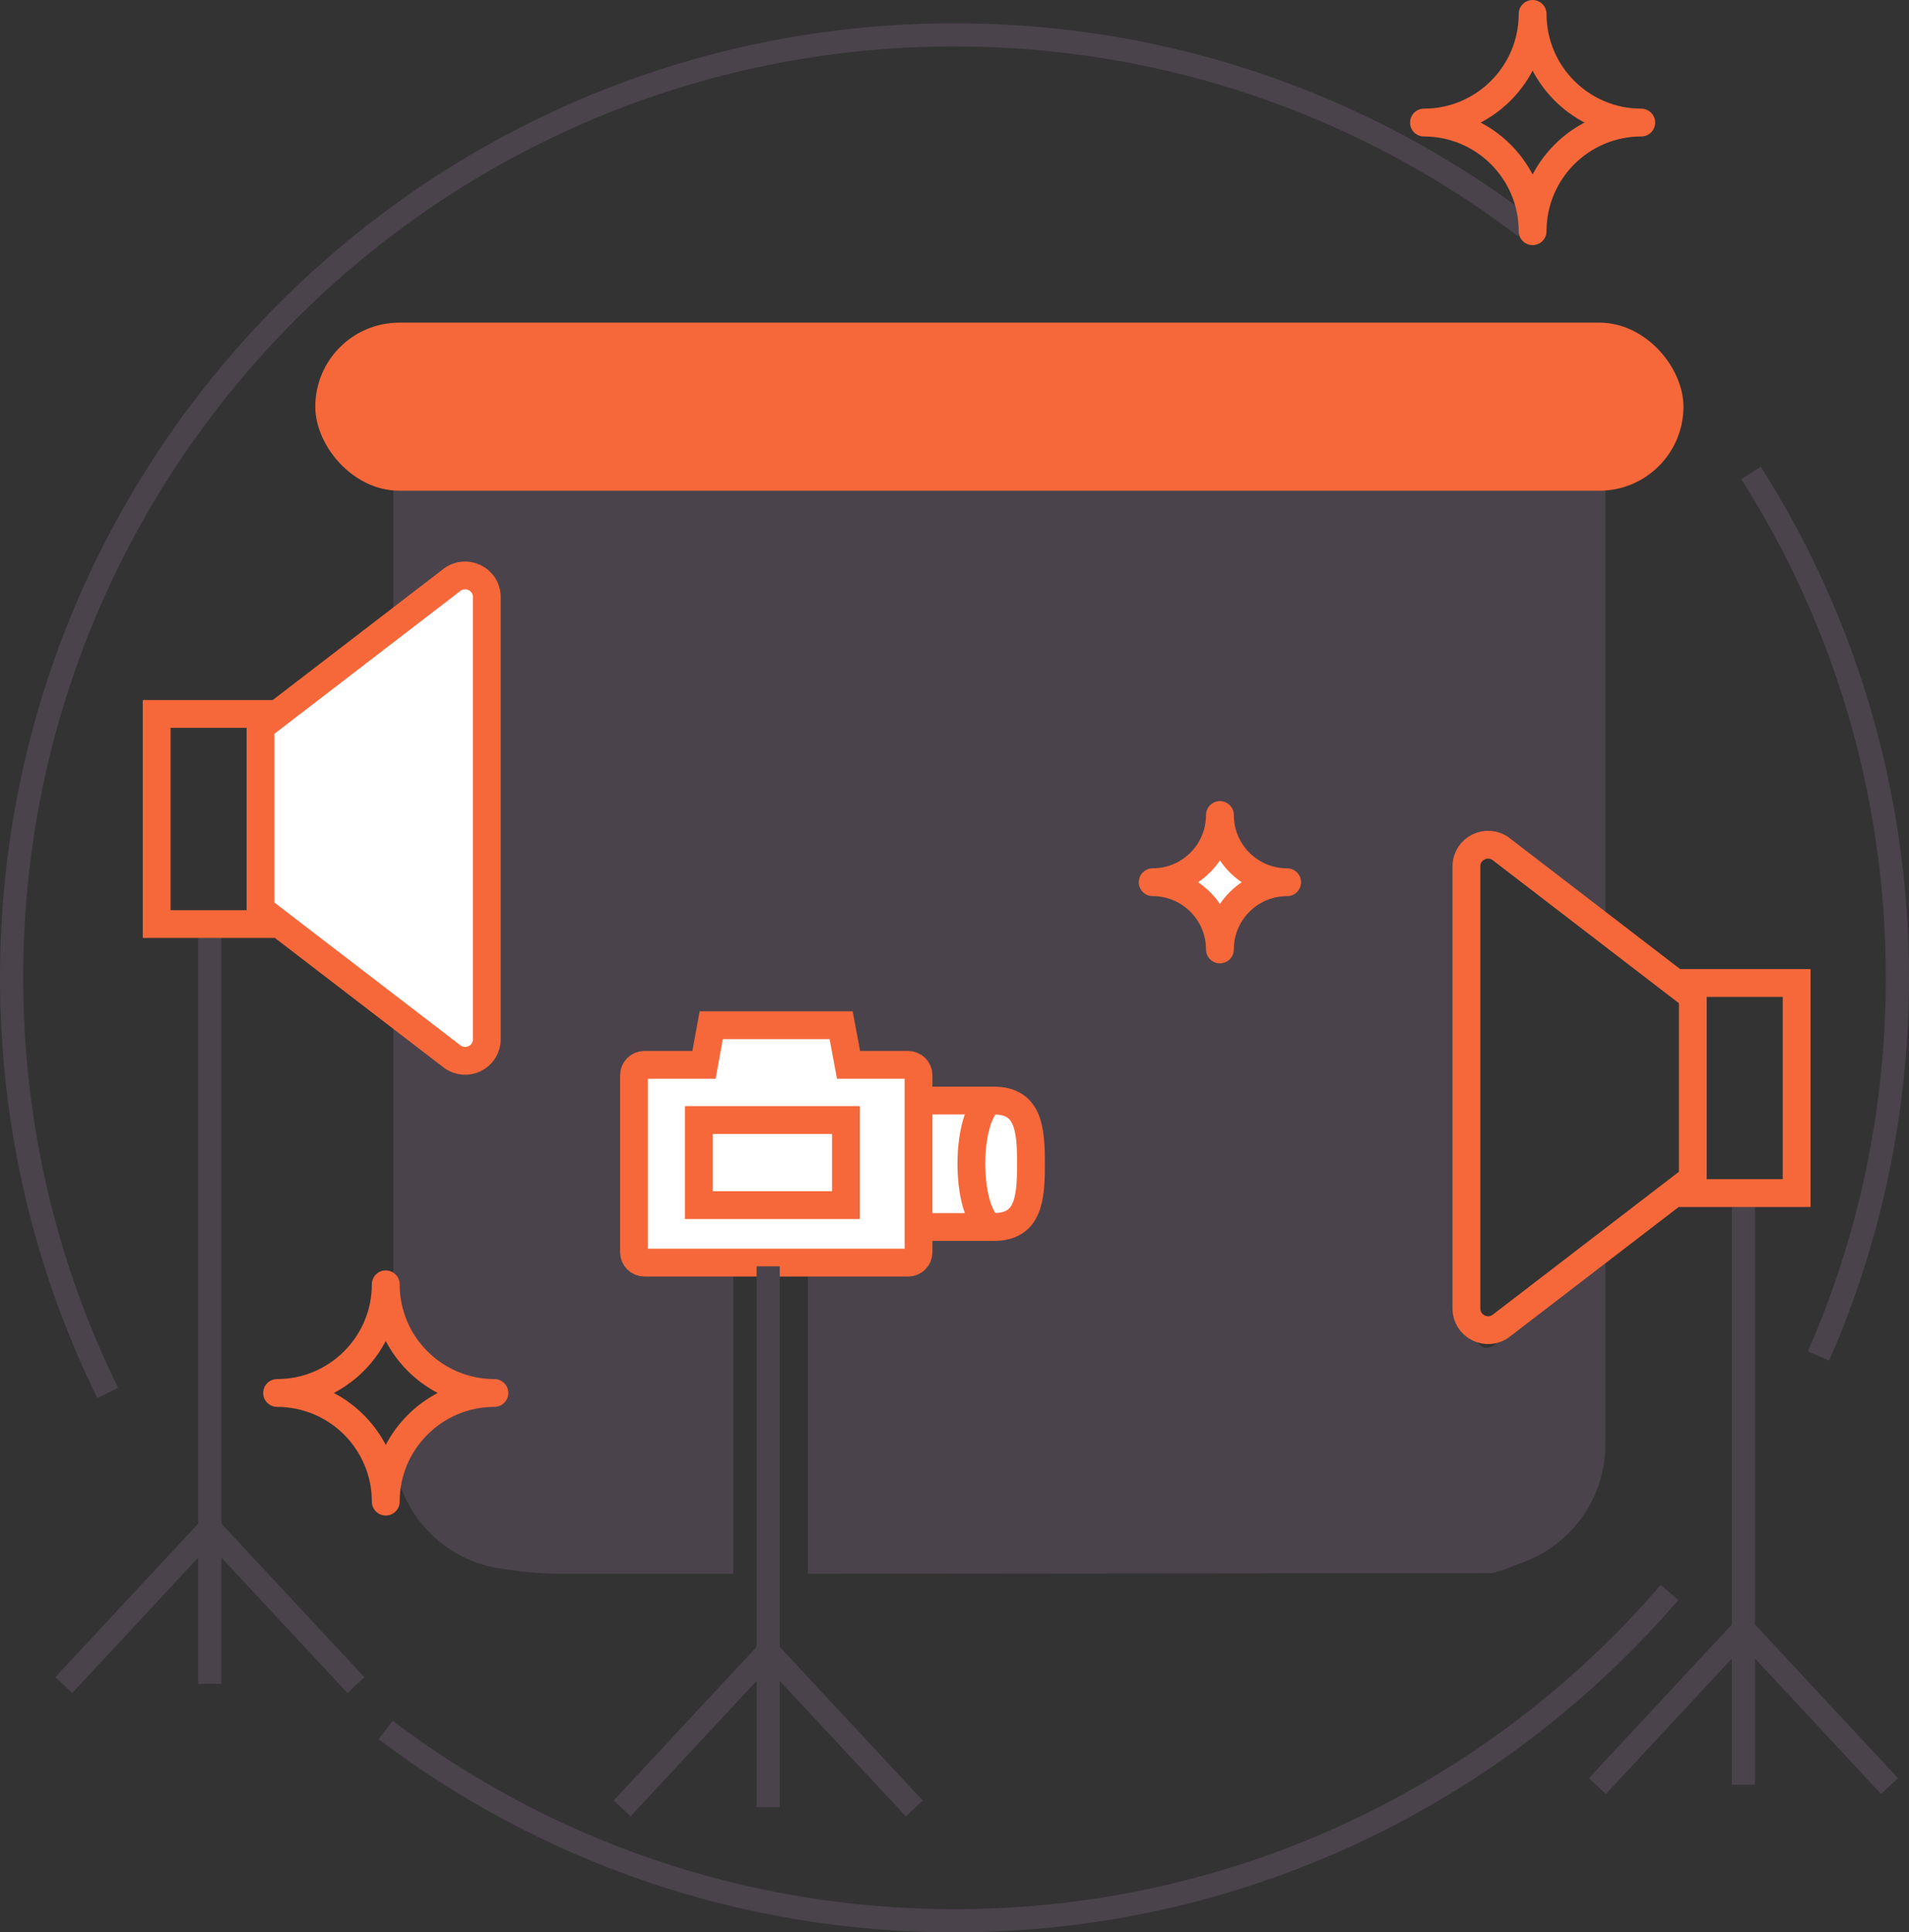 <?xml version="1.0" encoding="UTF-8"?>
<svg id="Capa_2" data-name="Capa 2" xmlns="http://www.w3.org/2000/svg" viewBox="0 0 205.92 208.43">
  <rect x="0" y="0" width="205.92" height="208.43" fill="#333333" stroke="none"/>
  <defs>
    <style>
      .cls-1 {
        fill: #4a434b;
      }

      .cls-2, .cls-3, .cls-4, .cls-5, .cls-6 {
        stroke: #f6683a;
        stroke-width: 3px;
      }

      .cls-2, .cls-4 {
        stroke-linejoin: round;
      }

      .cls-2, .cls-6 {
        fill: #fff;
      }

      .cls-7 {
        stroke: #4a434b;
        stroke-width: 2.5px;
      }

      .cls-7, .cls-3, .cls-5, .cls-6 {
        stroke-miterlimit: 10;
      }

      .cls-7, .cls-4, .cls-5 {
        fill: none;
      }

      .cls-3 {
        fill: #f6683a;
      }
    </style>
  </defs>
  <g id="Capa_1-2" data-name="Capa 1">
    <g>
      <g>
        <path class="cls-1" d="m43.08,51.44l.6,86.36s-2.8,8.56,2.09,11.05,2.72,3.87,2.72,3.87c0,0-6.23,3.51-4.45,7.54,1.78,4.03,3.26,9.49,16.79,9.49s18.27,0,18.27,0v-32.35h8.05v32.35l73.79-.07s10.98-2.41,10.98-12.4v-20.76l-9.98,7.77s-3.76,5.43-3.76-7.77v-42.48s0-2.61,2.63-2.35c2.62.26,11.11,7.61,11.11,7.61v-47.87H43.08Z"/>
        <g>
          <polyline class="cls-7" points="43.68 66.44 43.68 51.43 171.92 51.43 171.92 99.25"/>
          <polyline class="cls-7" points="43.68 110.06 43.68 110.07 43.68 145.2"/>
          <path class="cls-7" d="m43.68,155.31v.48c0,6.79,5.5,12.3,12.29,12.3h18.38"/>
          <path class="cls-7" d="m171.92,135.32v20.47c0,6.79-5.5,12.3-12.29,12.3h-68.38"/>
          <rect class="cls-3" x="35.51" y="36.3" width="144.58" height="15.13" rx="7.57" ry="7.57"/>
          <g>
            <path class="cls-6" d="m97.82,118.71h9.37c3.76,0,4.02,3.05,4.02,6.82s-.26,6.82-4.02,6.82h-9.37"/>
            <path class="cls-6" d="m75.94,114.86l.78-4.28h14.01l.8,4.28h6.43c.62,0,1.12.5,1.12,1.12v19.09c0,.62-.5,1.12-1.12,1.12h-28.45c-.62,0-1.12-.5-1.12-1.12v-19.09c0-.62.5-1.12,1.12-1.12h6.43Z"/>
            <line class="cls-7" x1="188.06" y1="129.65" x2="188.06" y2="192.51"/>
            <polyline class="cls-7" points="203.82 192.65 188.06 175.72 172.31 192.65"/>
            <line class="cls-7" x1="82.86" y1="136.59" x2="82.86" y2="194.92"/>
            <polyline class="cls-7" points="98.62 195.06 82.86 178.13 67.11 195.06"/>
            <path class="cls-5" d="m182.6,127.13l-20.66,15.86c-1.54,1.18-3.76.08-3.76-1.85v-47.69c0-1.94,2.22-3.03,3.76-1.85l20.66,15.87"/>
            <rect class="cls-5" x="182.6" y="106.03" width="11.2" height="22.66"/>
            <line class="cls-7" x1="22.63" y1="100.61" x2="22.63" y2="181.62"/>
            <polyline class="cls-7" points="38.39 181.76 22.63 164.83 6.88 181.76"/>
            <path class="cls-6" d="m28.09,78.42l20.66-15.87c1.54-1.18,3.76-.08,3.76,1.85v47.69c0,1.94-2.22,3.03-3.76,1.85l-20.66-15.86"/>
            <rect class="cls-5" x="16.89" y="77" width="11.2" height="22.66" transform="translate(44.99 176.67) rotate(-180)"/>
            <path class="cls-5" d="m107.19,118.71c-1.33,0-2.41,3.05-2.41,6.82s1.08,6.82,2.41,6.82"/>
            <rect class="cls-5" x="75.39" y="120.81" width="15.86" height="9.18"/>
          </g>
        </g>
        <path class="cls-7" d="m188.88,51.01c10,15.74,15.79,34.43,15.79,54.46,0,14.5-3.04,28.3-8.51,40.79"/>
        <path class="cls-7" d="m11.62,150.25c-6.64-13.51-10.37-28.71-10.37-44.79C1.25,49.29,46.79,3.76,102.96,3.76c23.14,0,44.48,7.73,61.57,20.75"/>
        <path class="cls-7" d="m180.09,171.77c-18.65,21.68-46.29,35.41-77.13,35.41-23.05,0-44.3-7.66-61.36-20.58"/>
      </g>
      <path class="cls-4" d="m41.61,138.53h0c0,6.47-5.25,11.72-11.72,11.72h0c6.47,0,11.72,5.25,11.72,11.72h0c0-6.47,5.25-11.72,11.72-11.72h0c-6.47,0-11.72-5.25-11.72-11.72Z"/>
      <path class="cls-4" d="m165.32,1.5h0c0,6.47-5.25,11.72-11.72,11.72h0c6.47,0,11.72,5.25,11.72,11.72h0c0-6.47,5.25-11.72,11.72-11.72h0c-6.47,0-11.72-5.25-11.72-11.72Z"/>
      <path class="cls-2" d="m131.59,87.91h0c0,4-3.24,7.25-7.25,7.25h0c4,0,7.25,3.24,7.25,7.25h0c0-4,3.24-7.25,7.25-7.25h0c-4,0-7.25-3.24-7.25-7.25Z"/>
    </g>
  </g>
</svg>